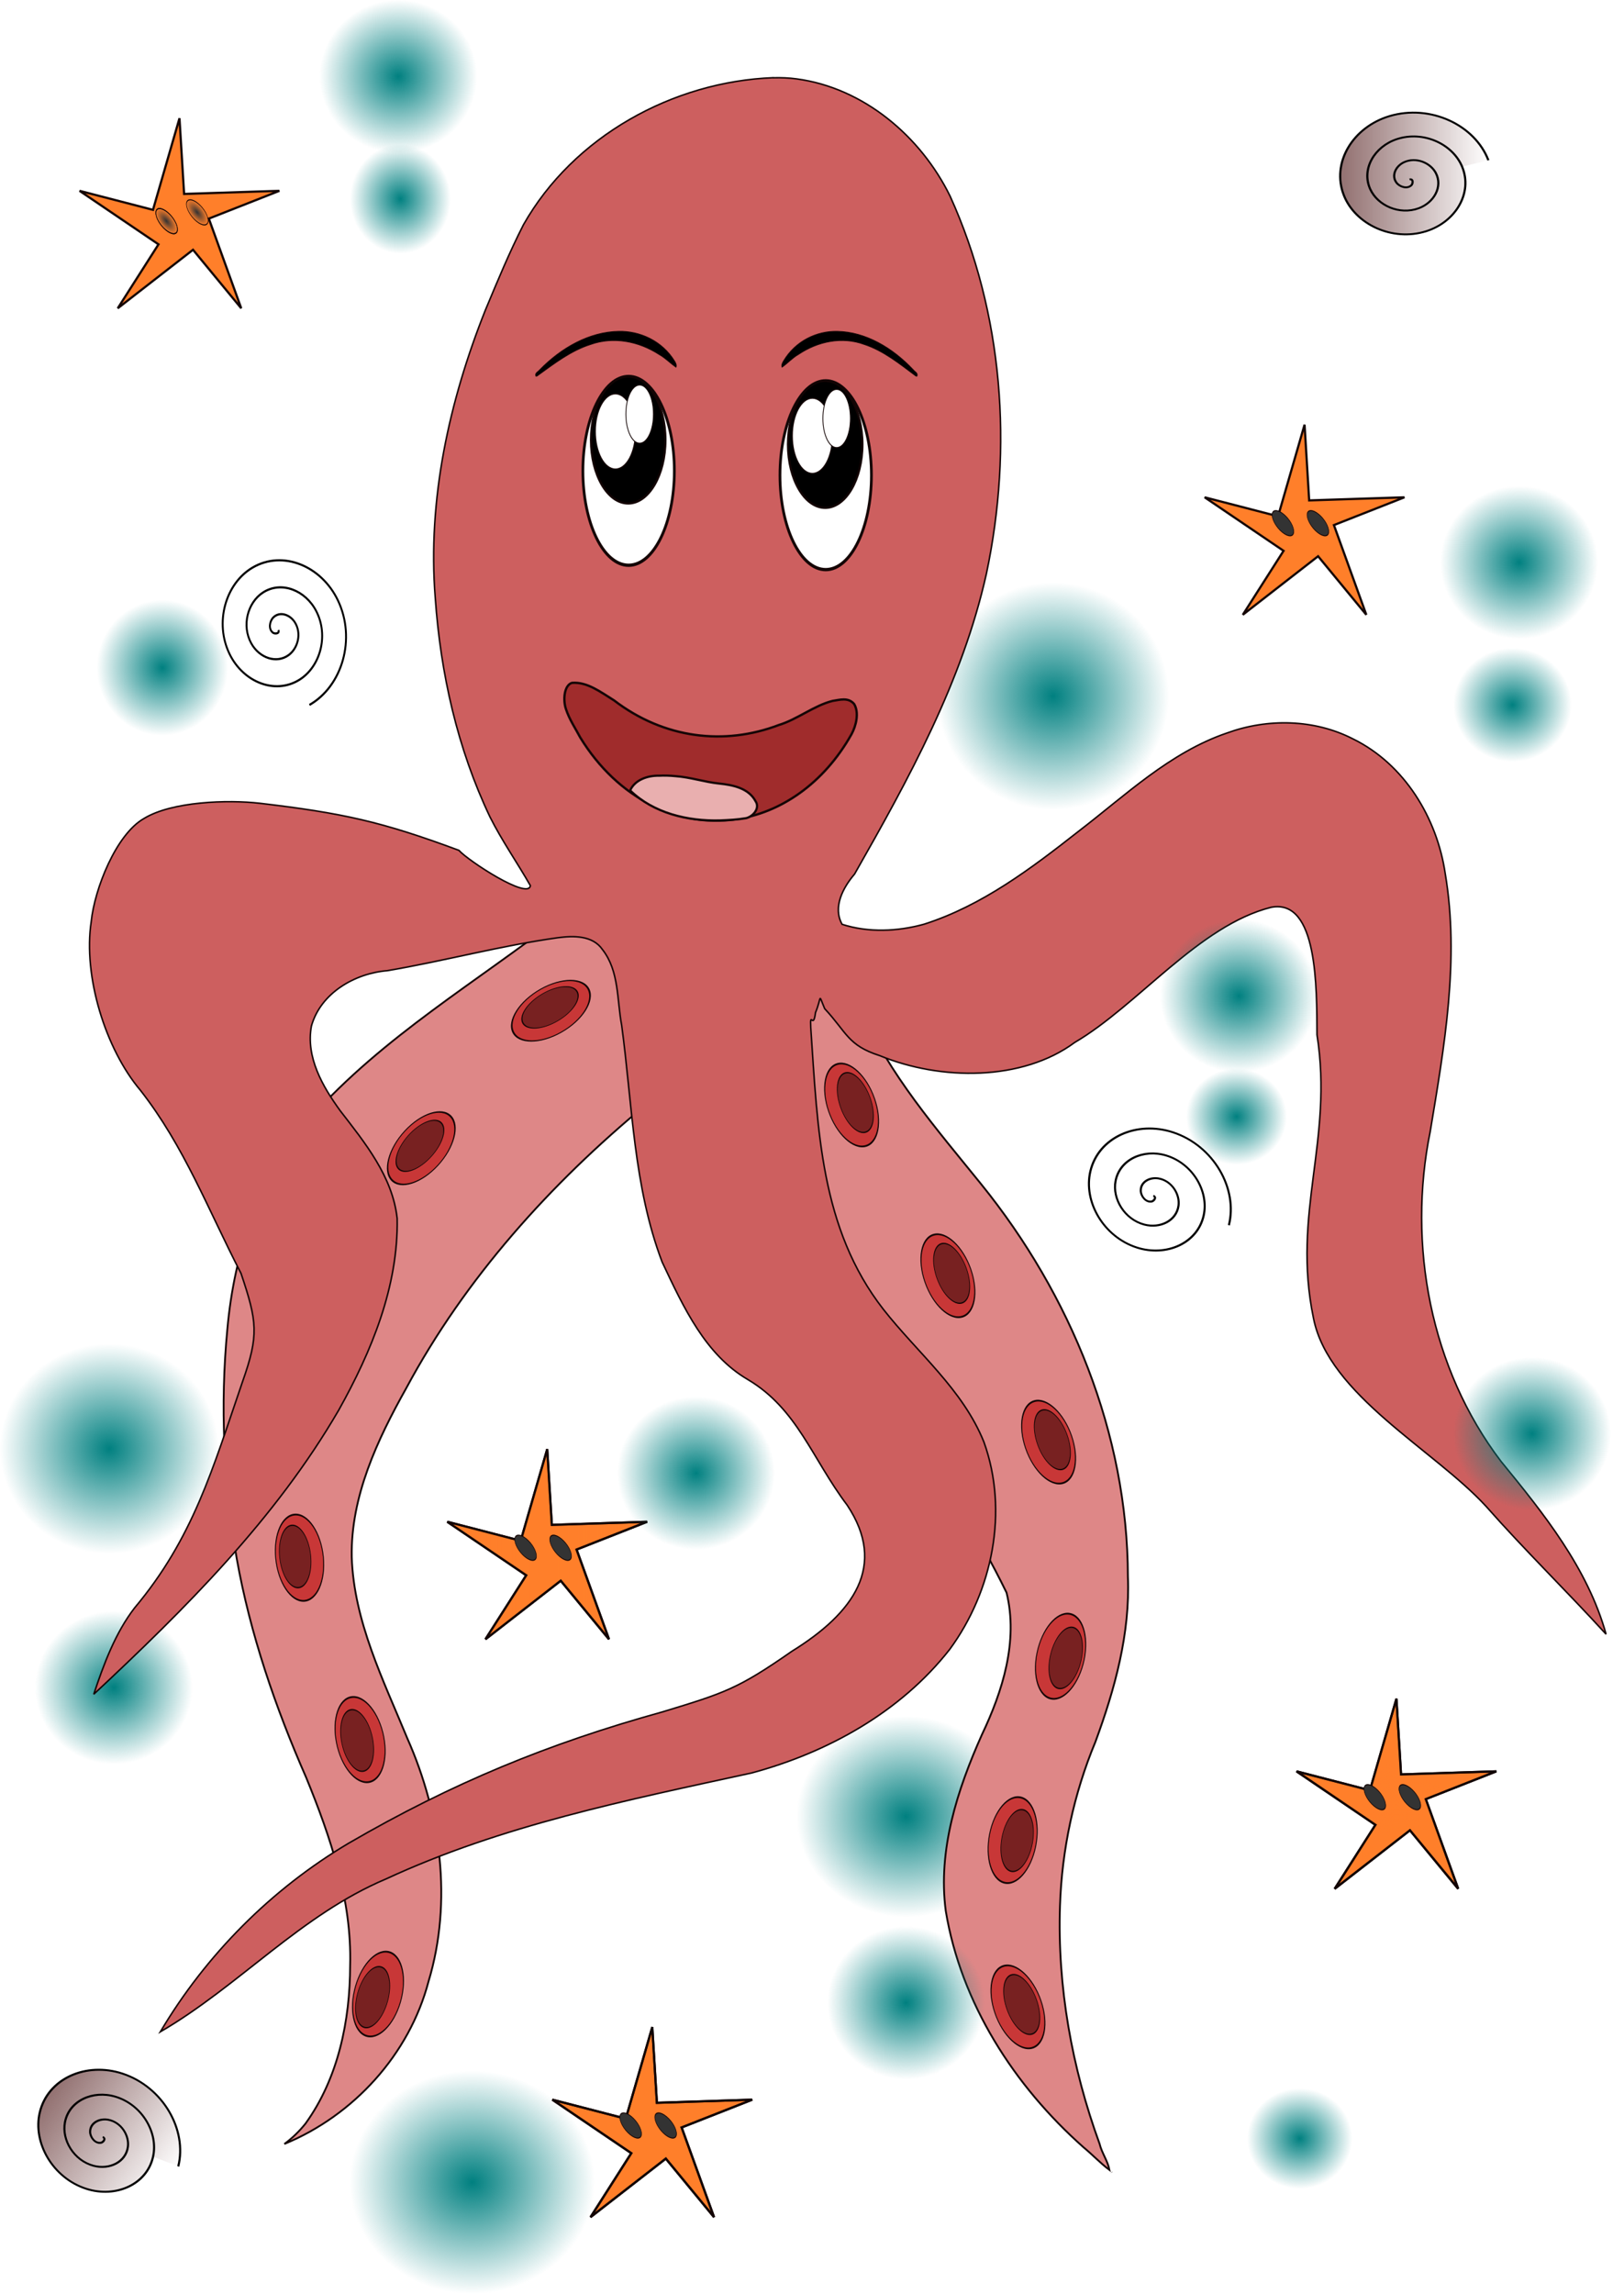 <?xml version="1.0" encoding="UTF-8" standalone="no"?>
<!-- Created with Inkscape (http://www.inkscape.org/) -->
<svg
    xmlns:inkscape="http://www.inkscape.org/namespaces/inkscape"
    xmlns:rdf="http://www.w3.org/1999/02/22-rdf-syntax-ns#"
    xmlns="http://www.w3.org/2000/svg"
    xmlns:sodipodi="http://sodipodi.sourceforge.net/DTD/sodipodi-0.dtd"
    xmlns:cc="http://creativecommons.org/ns#"
    xmlns:xlink="http://www.w3.org/1999/xlink"
    xmlns:dc="http://purl.org/dc/elements/1.1/"
    id="svg90"
    viewBox="0 0 749.49 1058.6"
    sodipodi:docname="_svgclean2.svg"
    version="1.1"
    inkscape:version="0.48.3.1 r9886"
  >
  <defs
      id="defs3"
    >
    <radialGradient
        id="radialGradient6021"
        gradientUnits="userSpaceOnUse"
        cy="277.58"
        cx="-567.71"
        gradientTransform="matrix(1 0 0 .972 0 7.71)"
        r="36.365"
        inkscape:collect="always"
      >
      <stop
          id="stop6015"
          style="stop-color:#008080"
          offset="0"
      />
      <stop
          id="stop6017"
          style="stop-color:#008080;stop-opacity:0"
          offset="1"
      />
    </radialGradient
    >
    <radialGradient
        id="radialGradient6210"
        gradientUnits="userSpaceOnUse"
        cy="701.84"
        cx="-646.5"
        gradientTransform="matrix(1,0,0,1.857,0,-601.18)"
        r="10.614"
        inkscape:collect="always"
      >
      <stop
          id="stop6172"
          style="stop-color:#333333"
          offset="0"
      />
      <stop
          id="stop6174"
          style="stop-color:#333333;stop-opacity:0"
          offset="1"
      />
    </radialGradient
    >
    <radialGradient
        id="radialGradient6290"
        gradientUnits="userSpaceOnUse"
        cy="395.17"
        cx="-541.44"
        gradientTransform="matrix(1 0 0 .952 0 19.129)"
        r="46.626"
        inkscape:collect="always"
      >
      <stop
          id="stop6286"
          style="stop-color:#ff7f2a"
          offset="0"
      />
      <stop
          id="stop6288"
          style="stop-color:#ff7f2a;stop-opacity:0"
          offset="1"
      />
    </radialGradient
    >
    <linearGradient
        id="linearGradient6316"
        y2="420.91"
        gradientUnits="userSpaceOnUse"
        x2="-567.21"
        y1="420.91"
        x1="-636.6"
        inkscape:collect="always"
      >
      <stop
          id="stop6310"
          style="stop-color:#916f6f"
          offset="0"
      />
      <stop
          id="stop6312"
          style="stop-color:#916f6f;stop-opacity:0"
          offset="1"
      />
    </linearGradient
    >
    <linearGradient
        id="linearGradient6344"
        y2="395.17"
        gradientUnits="userSpaceOnUse"
        x2="-494.82"
        y1="395.17"
        x1="-588.07"
        inkscape:collect="always"
      >
      <stop
          id="stop6294"
          style="stop-color:#ff7f2a"
          offset="0"
      />
      <stop
          id="stop6296"
          style="stop-color:#ff7f2a;stop-opacity:0"
          offset="1"
      />
    </linearGradient
    >
    <filter
        id="filter6354"
        height="1.365"
        width="1.347"
        color-interpolation-filters="sRGB"
        y="-.183"
        x="-.174"
        inkscape:collect="always"
      >
      <feGaussianBlur
          id="feGaussianBlur6356"
          stdDeviation="6.672"
          inkscape:collect="always"
      />
    </filter
    >
    <filter
        id="filter6362"
        height="1.396"
        width="1.377"
        color-interpolation-filters="sRGB"
        y="-.198"
        x="-.188"
        inkscape:collect="always"
      >
      <feGaussianBlur
          id="feGaussianBlur6364"
          stdDeviation="7.243"
          inkscape:collect="always"
      />
    </filter
    >
    <filter
        id="filter6370"
        height="1.365"
        width="1.347"
        color-interpolation-filters="sRGB"
        y="-.183"
        x="-.174"
        inkscape:collect="always"
      >
      <feGaussianBlur
          id="feGaussianBlur6372"
          stdDeviation="6.672"
          inkscape:collect="always"
      />
    </filter
    >
    <filter
        id="filter6410"
        inkscape:collect="always"
        color-interpolation-filters="sRGB"
      >
      <feGaussianBlur
          id="feGaussianBlur6412"
          stdDeviation="0.953"
          inkscape:collect="always"
      />
    </filter
    >
    <filter
        id="filter6426"
        inkscape:collect="always"
        color-interpolation-filters="sRGB"
      >
      <feGaussianBlur
          id="feGaussianBlur6428"
          stdDeviation="1.334"
          inkscape:collect="always"
      />
    </filter
    >
    <radialGradient
        id="radialGradient3101"
        xlink:href="#radialGradient6021"
        gradientUnits="userSpaceOnUse"
        cy="277.58"
        cx="-567.71"
        gradientTransform="matrix(1 0 0 .972 0 7.71)"
        r="36.365"
        inkscape:collect="always"
    />
    <radialGradient
        id="radialGradient3111"
        xlink:href="#radialGradient6210"
        gradientUnits="userSpaceOnUse"
        cy="701.84"
        cx="-646.5"
        gradientTransform="matrix(1,0,0,1.857,0,-601.18)"
        r="10.614"
        inkscape:collect="always"
    />
    <radialGradient
        id="radialGradient3117"
        xlink:href="#radialGradient6290"
        gradientUnits="userSpaceOnUse"
        cy="395.17"
        cx="-541.44"
        gradientTransform="matrix(1 0 0 .952 0 19.129)"
        r="46.626"
        inkscape:collect="always"
    />
    <linearGradient
        id="linearGradient3121"
        y2="420.91"
        xlink:href="#linearGradient6316"
        gradientUnits="userSpaceOnUse"
        x2="-567.21"
        y1="420.91"
        x1="-636.6"
        inkscape:collect="always"
    />
  </defs
  >
  <sodipodi:namedview
      id="base"
      bordercolor="#666666"
      inkscape:pageshadow="2"
      inkscape:window-y="0"
      pagecolor="#ffffff"
      inkscape:window-maximized="0"
      inkscape:zoom="0.49497475"
      inkscape:window-x="0"
      inkscape:window-height="645"
      showgrid="false"
      borderopacity="1.0"
      inkscape:current-layer="layer1"
      inkscape:cx="-14.819913"
      inkscape:cy="551.40003"
      inkscape:window-width="674"
      inkscape:pageopacity="0.0"
      inkscape:document-units="mm"
  />
  <g
      id="layer1"
      inkscape:label="Layer 1"
      inkscape:groupmode="layer"
      transform="translate(.005 -1.8)"
    >
    <path
        id="path6123"
        sodipodi:rx="36.36549"
        sodipodi:ry="35.355339"
        style="fill:url(#radialGradient3101)"
        sodipodi:type="arc"
        d="m-531.34 277.58c0 19.526-16.281 35.355-36.365 35.355s-36.365-15.829-36.365-35.355 16.281-35.355 36.365-35.355 36.365 15.829 36.365 35.355z"
        transform="matrix(1.472,0,0,1.486,1321.7,-89.365)"
        sodipodi:cy="277.5752"
        sodipodi:cx="-567.70575"
    />
    <path
        id="path6081"
        sodipodi:rx="36.36549"
        sodipodi:ry="35.355339"
        style="fill:url(#radialGradient3101)"
        sodipodi:type="arc"
        d="m-531.34 277.58c0 19.526-16.281 35.355-36.365 35.355s-36.365-15.829-36.365-35.355 16.281-35.355 36.365-35.355 36.365 15.829 36.365 35.355z"
        transform="matrix(1.472,0,0,1.371,1444.9,437.33)"
        sodipodi:cy="277.5752"
        sodipodi:cx="-567.70575"
    />
    <path
        id="path6111"
        sodipodi:rx="36.36549"
        sodipodi:ry="35.355339"
        style="fill:url(#radialGradient3101)"
        sodipodi:type="arc"
        d="m-531.34 277.58c0 19.526-16.281 35.355-36.365 35.355s-36.365-15.829-36.365-35.355 16.281-35.355 36.365-35.355 36.365 15.829 36.365 35.355z"
        transform="matrix(1.389,0,0,1.314,1206.7,475.42)"
        sodipodi:cy="277.5752"
        sodipodi:cx="-567.70575"
    />
    <path
        id="path6097"
        sodipodi:rx="36.36549"
        sodipodi:ry="35.355339"
        style="fill:url(#radialGradient3101)"
        sodipodi:type="arc"
        d="m-531.34 277.58c0 19.526-16.281 35.355-36.365 35.355s-36.365-15.829-36.365-35.355 16.281-35.355 36.365-35.355 36.365 15.829 36.365 35.355z"
        transform="matrix(1.389,0,0,1.314,1109.7,239.04)"
        sodipodi:cy="277.5752"
        sodipodi:cx="-567.70575"
    />
    <path
        id="path6079"
        sodipodi:rx="36.36549"
        sodipodi:ry="35.355339"
        style="fill:url(#radialGradient3101)"
        sodipodi:type="arc"
        d="m-531.34 277.58c0 19.526-16.281 35.355-36.365 35.355s-36.365-15.829-36.365-35.355 16.281-35.355 36.365-35.355 36.365 15.829 36.365 35.355z"
        transform="translate(620.23,503.06)"
        sodipodi:cy="277.5752"
        sodipodi:cx="-567.70575"
    />
    <path
        id="path364"
        sodipodi:rx="25.714285"
        sodipodi:ry="24.285715"
        style="stroke:#130505;stroke-width:1.024;stroke-opacity:.988;fill:#c83737"
        sodipodi:type="arc"
        d="m-768.57 276.65c0 13.413-11.513 24.286-25.714 24.286-14.202 0-25.714-10.873-25.714-24.286s11.513-24.286 25.714-24.286c14.202 0 25.714 10.873 25.714 24.286z"
        transform="matrix(.295 .31 -.559 .605 534.91 659)"
        sodipodi:cy="276.64789"
        sodipodi:cx="-794.28571"
    />
    <path
        id="path366"
        sodipodi:rx="25.714285"
        sodipodi:ry="24.285715"
        style="stroke:#130505;stroke-width:1.024;stroke-opacity:.988;fill:#782121"
        sodipodi:type="arc"
        d="m-768.57 276.65c0 13.413-11.513 24.286-25.714 24.286-14.202 0-25.714-10.873-25.714-24.286s11.513-24.286 25.714-24.286c14.202 0 25.714 10.873 25.714 24.286z"
        inkscape:transform-center-x="117.58705"
        inkscape:transform-center-y="-94.51872"
        transform="matrix(-.208 -.186 -.397 .444 89.934 308.47)"
        sodipodi:cy="276.64789"
        sodipodi:cx="-794.28571"
    />
    <path
        id="path3980"
        d="m358.56 393.05c-20.036 9.668-32.142 31.542-33.824 53.238-2.039 29.293 3.017 58.936 14.067 86.114 7.074 18.159 17.031 34.987 27.671 51.247 32.263 51.289 71.369 98.4 98.055 153.09 5.49 22.387-1.805 45.451-11.419 65.623-11.299 25.339-20.351 53.155-16.641 81.228 7.016 42.602 31.619 80.793 63.617 109.13 4.09 3.353 7.704 7.258 11.943 10.428-0.819-4.243-3.541-7.842-4.562-12.062-12.795-35.065-19.534-72.553-18.271-109.92 0.873-25.904 6.367-51.63 16.335-75.563 8.982-24.373 16.071-50.039 14.998-76.25-0.112-65.928-26.487-130.14-67.641-181.03-20.589-25.497-42.602-50.633-55.792-81.004-9.127-19.672-14.846-40.663-21.715-61.154-2.793-6.464-8.156-13.709-15.899-13.499l-0.921 0.388zm154.56 611.19-0.062-0.094 0.062 0.094z"
        style="stroke:#130505;stroke-width:.845;stroke-opacity:.988;fill:#de8787"
        inkscape:connector-curvature="0"
    />
    <path
        id="path3977"
        style="stroke:#130505;stroke-width:.837;stroke-opacity:.988;fill:#de8787"
        inkscape:connector-curvature="0"
        d="m341.2 330.59c-11.735 1.603-18.929 12.749-22.559 23.067-11.339 29.234-34.453 51.894-58.971 70.524-39.171 30.486-82.901 55.904-116.2 93.31-23.87 26.766-35.389 62.404-38.55 97.646-3.376 35.222-1.699 70.908 4.312 105.76 6.235 34.968 17.835 68.75 32.084 101.21 11.259 27.497 21.08 56.513 20.273 86.612-0.054 25.495-5.46 51.994-20.582 72.992-2.829 3.555-6.119 6.748-9.78 9.44 32.014-13.171 57.709-41.374 66.536-75 11.118-36.922 5.695-77.29-9.773-112.15-11.099-26.972-24.71-54.065-25.672-83.797-0.464-27.948 11.829-53.999 25.18-77.851 27.265-50.763 66.481-94.282 110.72-130.85 27.681-24.238 55.291-50.307 71.633-83.85 11.429-23.498 12.044-52.789-1.484-75.582-5.58-9.511-13.843-18.608-24.868-21.403-0.762-0.132-1.532-0.145-2.302-0.082z"
    />
    <path
        id="path3982"
        inkscape:connector-curvature="0"
        sodipodi:nodetypes="cccccccccccccccccccccccccccccccccccccccccccccccccccccccccc"
        style="stroke:#130505;stroke-width:.707;stroke-opacity:.988;fill:#cd5f5f"
        d="m356.89 37.656c-46.34 1.758-92.254 27.09-115.32 67.849-6.534 12.817-12.034 26.142-17.578 39.409-16.732 41.998-26.745 87.462-23.12 132.83 2.446 34.791 10.213 69.521 25.272 101.09 5.486 10.936 12.612 21.123 18.611 31.636-0.802 6.769-28.746-11.504-32.973-16.277-35.806-13.316-53.777-17.202-91.966-21.727-14.651-1.661-40.437-0.868-53.337 7.016-12.94 7.301-22.847 32.554-24.384 47.554-3.82 25.252 6.557 58.824 22.714 77.911 20.256 25.935 31.092 54.808 46.412 84.452 7.526 22.418 8.318 28.418 0.683 50.05-13.831 40.324-22.754 72.054-49.781 104.31-8.849 11.428-14.306 26.096-18.857 39.866 42.23-39.422 83.897-80.864 113.1-131.2 15.071-26.976 27.476-56.89 26.924-88.308-2.079-19.334-14.848-34.946-26.3-49.778-8.11-11.177-15.932-24.718-13.273-39.057 4.253-15.225 20.011-24.338 35.048-25.554 26.384-4.486 52.298-11.547 78.815-15.229 7.101-0.914 15.962-1.123 20.494 5.529 7.731 9.937 6.612 23.179 8.827 34.905 4.96 36.561 5.419 74.353 18.675 109.24 9.979 21.175 20.046 42.896 39.666 54.293 22.796 13.63 29.404 36.227 45.744 57.912 18.621 27.999 2.914 49.808-25.563 67.433-24.923 17.355-31.007 19.218-59.555 27.909-52.764 14.632-97.154 32.867-144.96 60.647-35.643 21.136-65.785 51.404-86.922 87.035 36.311-21.131 64.955-54.049 104.11-70.526 53.437-24.797 111.55-36.446 168.76-48.918 35.124-9.444 68.811-28.127 91.473-57.085 19.773-26.96 27.214-63.784 15.753-95.628-9.74-24.285-30.651-41.153-46.435-61.282-28.974-37.225-30.253-82.628-33.481-129.94-0.417-8.347 1.158 1.341 2.181-6.939 3.084-7.515 1.133-9.102 4.253-1.818 10.232 10.99 10.613 16.935 25.394 21.663 28.173 11.622 65.81 11.828 90.021-6.099 29.213-17.149 57.331-54.003 90.691-62.366 21.477-4.006 20.976 37.28 21.101 58.853 7.658 48.757-11.729 82.288-1.614 130.84 6.968 35.373 55.515 60.53 79.613 86.726 17.853 20.244 37.205 39.094 55.4 59.022-8.521-30.527-28.818-55.693-48.517-79.794-32.502-42.742-43.272-99.918-32.638-152.15 6.511-39.21 13.632-79.38 6.921-119.07-3.758-25.598-18.782-50.397-42.43-62.049-17.917-9.235-39.537-9.635-58.319-2.777-26.354 8.995-46.763 28.711-68.44 45.325-21.811 17.122-44.563 34.34-71.292 42.882-12.288 3.396-25.604 3.981-37.847 0.074-4.466-7.906 0.473-17.048 5.736-23.189 24.981-43.873 49.794-88.942 60.857-138.66 12.24-57.88 7.82-120.02-16.77-174.2-13.52-27.548-39.87-49.959-70.84-54.089-3.543-0.482-7.136-0.607-10.709-0.515z"
    />
    <path
        id="path4369"
        sodipodi:rx="25.714285"
        sodipodi:ry="24.285715"
        style="stroke:#130505;stroke-width:1.024;stroke-opacity:.988;fill:#c83737"
        sodipodi:type="arc"
        d="m-768.57 276.65c0 13.413-11.513 24.286-25.714 24.286-14.202 0-25.714-10.873-25.714-24.286s11.513-24.286 25.714-24.286c14.202 0 25.714 10.873 25.714 24.286z"
        transform="matrix(.295 .31 -.559 .605 583.39 610.51)"
        sodipodi:cy="276.64789"
        sodipodi:cx="-794.28571"
    />
    <path
        id="path4371"
        sodipodi:rx="25.714285"
        sodipodi:ry="24.285715"
        style="stroke:#130505;stroke-width:1.024;stroke-opacity:.988;fill:#782121"
        sodipodi:type="arc"
        d="m-768.57 276.65c0 13.413-11.513 24.286-25.714 24.286-14.202 0-25.714-10.873-25.714-24.286s11.513-24.286 25.714-24.286c14.202 0 25.714 10.873 25.714 24.286z"
        inkscape:transform-center-x="117.58705"
        inkscape:transform-center-y="-94.51872"
        transform="matrix(-.208 -.186 -.397 .444 138.42 259.98)"
        sodipodi:cy="276.64789"
        sodipodi:cx="-794.28571"
    />
    <path
        id="path368"
        sodipodi:rx="25.714285"
        sodipodi:ry="24.285715"
        style="stroke:#130505;stroke-width:1.024;stroke-opacity:.988;fill:#c83737"
        sodipodi:type="arc"
        d="m-768.57 276.65c0 13.413-11.513 24.286-25.714 24.286-14.202 0-25.714-10.873-25.714-24.286s11.513-24.286 25.714-24.286c14.202 0 25.714 10.873 25.714 24.286z"
        inkscape:transform-center-x="159.6041"
        inkscape:transform-center-y="-109.09647"
        transform="matrix(.402 .145 -.23 .791 557.38 818.31)"
        sodipodi:cy="276.64789"
        sodipodi:cx="-794.28571"
    />
    <path
        id="path370"
        sodipodi:rx="25.714285"
        sodipodi:ry="24.285715"
        style="stroke:#130505;stroke-width:1.024;stroke-opacity:.988;fill:#782121"
        sodipodi:type="arc"
        d="m-768.57 276.65c0 13.413-11.513 24.286-25.714 24.286-14.202 0-25.714-10.873-25.714-24.286s11.513-24.286 25.714-24.286c14.202 0 25.714 10.873 25.714 24.286z"
        inkscape:transform-center-x="162.19761"
        inkscape:transform-center-y="-107.11987"
        transform="matrix(-.269 -.073 -.157 .575 1.746 706.34)"
        sodipodi:cy="276.64789"
        sodipodi:cx="-794.28571"
    />
    <path
        id="path380"
        sodipodi:rx="25.714285"
        sodipodi:ry="24.285715"
        style="stroke:#130505;stroke-width:1.024;stroke-opacity:.988;fill:#c83737"
        sodipodi:type="arc"
        d="m-768.57 276.65c0 13.413-11.513 24.286-25.714 24.286-14.202 0-25.714-10.873-25.714-24.286s11.513-24.286 25.714-24.286c14.202 0 25.714 10.873 25.714 24.286z"
        inkscape:transform-center-x="-442.44681"
        inkscape:transform-center-y="-18.182746"
        transform="matrix(.427 -.015 .081 .82 454.98 481.85)"
        sodipodi:cy="276.64789"
        sodipodi:cx="-794.28571"
    />
    <path
        id="path382"
        sodipodi:rx="25.714285"
        sodipodi:ry="24.285715"
        style="stroke:#130505;stroke-width:1.024;stroke-opacity:.988;fill:#782121"
        sodipodi:type="arc"
        d="m-768.57 276.65c0 13.413-11.513 24.286-25.714 24.286-14.202 0-25.714-10.873-25.714-24.286s11.513-24.286 25.714-24.286c14.202 0 25.714 10.873 25.714 24.286z"
        inkscape:transform-center-x="-440.60583"
        inkscape:transform-center-y="-18.235597"
        transform="matrix(-.277 .032 .068 .592 -102.61 581.69)"
        sodipodi:cy="276.64789"
        sodipodi:cx="-794.28571"
    />
    <path
        id="path384"
        sodipodi:rx="25.714285"
        sodipodi:ry="24.285715"
        style="stroke:#130505;stroke-width:1.024;stroke-opacity:.988;fill:#c83737"
        sodipodi:type="arc"
        d="m-768.57 276.65c0 13.413-11.513 24.286-25.714 24.286-14.202 0-25.714-10.873-25.714-24.286s11.513-24.286 25.714-24.286c14.202 0 25.714 10.873 25.714 24.286z"
        transform="matrix(.424 -.055 .158 .808 459.24 537.33)"
        sodipodi:cy="276.64789"
        sodipodi:cx="-794.28571"
    />
    <path
        id="path386"
        sodipodi:rx="25.714285"
        sodipodi:ry="24.285715"
        style="stroke:#130505;stroke-width:1.024;stroke-opacity:.988;fill:#782121"
        sodipodi:type="arc"
        d="m-768.57 276.65c0 13.413-11.513 24.286-25.714 24.286-14.202 0-25.714-10.873-25.714-24.286s11.513-24.286 25.714-24.286c14.202 0 25.714 10.873 25.714 24.286z"
        inkscape:transform-center-x="145.69503"
        inkscape:transform-center-y="39.15947"
        transform="matrix(-.273 .058 .124 .583 -86.329 689.73)"
        sodipodi:cy="276.64789"
        sodipodi:cx="-794.28571"
    />
    <path
        id="path388"
        sodipodi:rx="25.714285"
        sodipodi:ry="24.285715"
        style="stroke:#130505;stroke-width:1.024;stroke-opacity:.988;fill:#c83737"
        sodipodi:type="arc"
        d="m-768.57 276.65c0 13.413-11.513 24.286-25.714 24.286-14.202 0-25.714-10.873-25.714-24.286s11.513-24.286 25.714-24.286c14.202 0 25.714 10.873 25.714 24.286z"
        transform="matrix(.187 .385 -.717 .406 601.13 661.69)"
        sodipodi:cy="276.64789"
        sodipodi:cx="-794.28571"
    />
    <path
        id="path390"
        sodipodi:rx="25.714285"
        sodipodi:ry="24.285715"
        style="stroke:#130505;stroke-width:1.024;stroke-opacity:.988;fill:#782121"
        sodipodi:type="arc"
        d="m-768.57 276.65c0 13.413-11.513 24.286-25.714 24.286-14.202 0-25.714-10.873-25.714-24.286s11.513-24.286 25.714-24.286c14.202 0 25.714 10.873 25.714 24.286z"
        inkscape:transform-center-x="83.291112"
        inkscape:transform-center-y="-125.7899"
        transform="matrix(-.141 -.24 -.513 .302 283.77 192.49)"
        sodipodi:cy="276.64789"
        sodipodi:cx="-794.28571"
    />
    <path
        id="path392"
        sodipodi:rx="25.714285"
        sodipodi:ry="24.285715"
        style="stroke:#130505;stroke-width:1.024;stroke-opacity:.988;fill:#c83737"
        sodipodi:type="arc"
        d="m-768.57 276.65c0 13.413-11.513 24.286-25.714 24.286-14.202 0-25.714-10.873-25.714-24.286s11.513-24.286 25.714-24.286c14.202 0 25.714 10.873 25.714 24.286z"
        inkscape:transform-center-x="-155.56349"
        inkscape:transform-center-y="-40.406102"
        transform="matrix(.413 .111 -.162 .808 840.2 715.56)"
        sodipodi:cy="276.64789"
        sodipodi:cx="-794.28571"
    />
    <path
        id="path394"
        sodipodi:rx="25.714285"
        sodipodi:ry="24.285715"
        style="stroke:#130505;stroke-width:1.024;stroke-opacity:.988;fill:#782121"
        sodipodi:type="arc"
        d="m-768.57 276.65c0 13.413-11.513 24.286-25.714 24.286-14.202 0-25.714-10.873-25.714-24.286s11.513-24.286 25.714-24.286c14.202 0 25.714 10.873 25.714 24.286z"
        inkscape:transform-center-x="-157.71822"
        inkscape:transform-center-y="-39.937396"
        transform="matrix(-.274 -.05 -.108 .586 281.66 649.29)"
        sodipodi:cy="276.64789"
        sodipodi:cx="-794.28571"
    />
    <path
        id="path396"
        sodipodi:rx="25.714285"
        sodipodi:ry="24.285715"
        style="stroke:#130505;stroke-width:1.024;stroke-opacity:.988;fill:#c83737"
        sodipodi:type="arc"
        d="m-768.57 276.65c0 13.413-11.513 24.286-25.714 24.286-14.202 0-25.714-10.873-25.714-24.286s11.513-24.286 25.714-24.286c14.202 0 25.714 10.873 25.714 24.286z"
        inkscape:transform-center-x="96.974644"
        inkscape:transform-center-y="262.63966"
        transform="matrix(.406 .134 -.208 .797 869.49 652.04)"
        sodipodi:cy="276.64789"
        sodipodi:cx="-794.28571"
    />
    <path
        id="path398"
        sodipodi:rx="25.714285"
        sodipodi:ry="24.285715"
        style="stroke:#130505;stroke-width:1.024;stroke-opacity:.988;fill:#782121"
        sodipodi:type="arc"
        d="m-768.57 276.65c0 13.413-11.513 24.286-25.714 24.286-14.202 0-25.714-10.873-25.714-24.286s11.513-24.286 25.714-24.286c14.202 0 25.714 10.873 25.714 24.286z"
        inkscape:transform-center-x="94.849871"
        inkscape:transform-center-y="263.22964"
        transform="matrix(-.271 -.066 -.141 .579 315.6 554.25)"
        sodipodi:cy="276.64789"
        sodipodi:cx="-794.28571"
    />
    <path
        id="path400"
        sodipodi:rx="25.714285"
        sodipodi:ry="24.285715"
        style="stroke:#130505;stroke-width:1.024;stroke-opacity:.988;fill:#c83737"
        sodipodi:type="arc"
        d="m-768.57 276.65c0 13.413-11.513 24.286-25.714 24.286-14.202 0-25.714-10.873-25.714-24.286s11.513-24.286 25.714-24.286c14.202 0 25.714 10.873 25.714 24.286z"
        transform="matrix(.412 -.113 .268 .779 646.12 206.44)"
        sodipodi:cy="276.64789"
        sodipodi:cx="-794.28571"
    />
    <path
        id="path402"
        sodipodi:rx="25.714285"
        sodipodi:ry="24.285715"
        style="stroke:#130505;stroke-width:1.024;stroke-opacity:.988;fill:#782121"
        sodipodi:type="arc"
        d="m-768.57 276.65c0 13.413-11.513 24.286-25.714 24.286-14.202 0-25.714-10.873-25.714-24.286s11.513-24.286 25.714-24.286c14.202 0 25.714 10.873 25.714 24.286z"
        inkscape:transform-center-x="138.95328"
        inkscape:transform-center-y="58.757875"
        transform="matrix(-.262 .095 .203 .56 130.48 431.12)"
        sodipodi:cy="276.64789"
        sodipodi:cx="-794.28571"
    />
    <path
        id="path404"
        sodipodi:rx="25.714285"
        sodipodi:ry="24.285715"
        style="stroke:#130505;stroke-width:1.024;stroke-opacity:.988;fill:#c83737"
        sodipodi:type="arc"
        d="m-768.57 276.65c0 13.413-11.513 24.286-25.714 24.286-14.202 0-25.714-10.873-25.714-24.286s11.513-24.286 25.714-24.286c14.202 0 25.714 10.873 25.714 24.286z"
        transform="matrix(.412 -.113 .268 .779 722.89 622.62)"
        sodipodi:cy="276.64789"
        sodipodi:cx="-794.28571"
    />
    <path
        id="path406"
        sodipodi:rx="25.714285"
        sodipodi:ry="24.285715"
        style="stroke:#130505;stroke-width:1.024;stroke-opacity:.988;fill:#782121"
        sodipodi:type="arc"
        d="m-768.57 276.65c0 13.413-11.513 24.286-25.714 24.286-14.202 0-25.714-10.873-25.714-24.286s11.513-24.286 25.714-24.286c14.202 0 25.714 10.873 25.714 24.286z"
        inkscape:transform-center-x="138.95328"
        inkscape:transform-center-y="58.757875"
        transform="matrix(-.262 .095 .203 .56 207.26 847.31)"
        sodipodi:cy="276.64789"
        sodipodi:cx="-794.28571"
    />
    <path
        id="path408"
        sodipodi:rx="25.714285"
        sodipodi:ry="24.285715"
        style="stroke:#130505;stroke-width:1.024;stroke-opacity:.988;fill:#c83737"
        sodipodi:type="arc"
        d="m-768.57 276.65c0 13.413-11.513 24.286-25.714 24.286-14.202 0-25.714-10.873-25.714-24.286s11.513-24.286 25.714-24.286c14.202 0 25.714 10.873 25.714 24.286z"
        transform="matrix(.412 -.113 .268 .779 690.56 285.23)"
        sodipodi:cy="276.64789"
        sodipodi:cx="-794.28571"
    />
    <path
        id="path410"
        sodipodi:rx="25.714285"
        sodipodi:ry="24.285715"
        style="stroke:#130505;stroke-width:1.024;stroke-opacity:.988;fill:#782121"
        sodipodi:type="arc"
        d="m-768.57 276.65c0 13.413-11.513 24.286-25.714 24.286-14.202 0-25.714-10.873-25.714-24.286s11.513-24.286 25.714-24.286c14.202 0 25.714 10.873 25.714 24.286z"
        inkscape:transform-center-x="138.95328"
        inkscape:transform-center-y="58.757875"
        transform="matrix(-.262 .095 .203 .56 174.93 509.92)"
        sodipodi:cy="276.64789"
        sodipodi:cx="-794.28571"
    />
    <path
        id="path412"
        sodipodi:rx="25.714285"
        sodipodi:ry="24.285715"
        style="stroke:#130505;stroke-width:1.024;stroke-opacity:.988;fill:#c83737"
        sodipodi:type="arc"
        d="m-768.57 276.65c0 13.413-11.513 24.286-25.714 24.286-14.202 0-25.714-10.873-25.714-24.286s11.513-24.286 25.714-24.286c14.202 0 25.714 10.873 25.714 24.286z"
        transform="matrix(.412 -.113 .268 .779 737.03 362)"
        sodipodi:cy="276.64789"
        sodipodi:cx="-794.28571"
    />
    <path
        id="path414"
        sodipodi:rx="25.714285"
        sodipodi:ry="24.285715"
        style="stroke:#130505;stroke-width:1.024;stroke-opacity:.988;fill:#782121"
        sodipodi:type="arc"
        d="m-768.57 276.65c0 13.413-11.513 24.286-25.714 24.286-14.202 0-25.714-10.873-25.714-24.286s11.513-24.286 25.714-24.286c14.202 0 25.714 10.873 25.714 24.286z"
        inkscape:transform-center-x="138.95328"
        inkscape:transform-center-y="58.757875"
        transform="matrix(-.262 .095 .203 .56 221.4 586.69)"
        sodipodi:cy="276.64789"
        sodipodi:cx="-794.28571"
    />
    <path
        id="path420"
        sodipodi:rx="17.172594"
        sodipodi:ry="29.294424"
        style="stroke:#130505;stroke-width:1.024;stroke-opacity:.988;fill:#ffffff"
        sodipodi:type="arc"
        d="m-492.95 392.73c0 16.179-7.688 29.294-17.173 29.294-9.484 0-17.173-13.116-17.173-29.294 0-16.179 7.688-29.294 17.173-29.294 9.484 0 17.173 13.116 17.173 29.294z"
        transform="matrix(1.229,0,0,1.487,917.05,-364.91)"
        sodipodi:cy="392.73257"
        sodipodi:cx="-510.12704"
    />
    <path
        id="path422"
        sodipodi:rx="17.172594"
        sodipodi:ry="29.294424"
        style="stroke:#130505;stroke-width:1.024;stroke-opacity:.988;fill:#000000"
        sodipodi:type="arc"
        d="m-492.95 392.73c0 16.179-7.688 29.294-17.173 29.294-9.484 0-17.173-13.116-17.173-29.294 0-16.179 7.688-29.294 17.173-29.294 9.484 0 17.173 13.116 17.173 29.294z"
        transform="translate(800.04,-187.89)"
        sodipodi:cy="392.73257"
        sodipodi:cx="-510.12704"
    />
    <path
        id="path424"
        sodipodi:rx="17.172594"
        sodipodi:ry="29.294424"
        style="stroke:#130505;stroke-width:1.024;stroke-opacity:.988;fill:#ffffff"
        sodipodi:type="arc"
        d="m-492.95 392.73c0 16.179-7.688 29.294-17.173 29.294-9.484 0-17.173-13.116-17.173-29.294 0-16.179 7.688-29.294 17.173-29.294 9.484 0 17.173 13.116 17.173 29.294z"
        inkscape:transform-center-x="49.303269"
        inkscape:transform-center-y="-2.3991847"
        transform="matrix(.542 0 0 .594 560.5 -32.388)"
        sodipodi:cy="392.73257"
        sodipodi:cx="-510.12704"
    />
    <path
        id="path426"
        sodipodi:rx="17.172594"
        sodipodi:ry="29.294424"
        style="stroke:#130505;stroke-width:1.024;stroke-opacity:.988;fill:#ffffff"
        sodipodi:type="arc"
        d="m-492.95 392.73c0 16.179-7.688 29.294-17.173 29.294-9.484 0-17.173-13.116-17.173-29.294 0-16.179 7.688-29.294 17.173-29.294 9.484 0 17.173 13.116 17.173 29.294z"
        inkscape:transform-center-x="33.680611"
        inkscape:transform-center-y="-1.8528228"
        transform="matrix(.37 0 0 .459 483.95 12.635)"
        sodipodi:cy="392.73257"
        sodipodi:cx="-510.12704"
    />
    <path
        id="path428"
        sodipodi:rx="17.172594"
        sodipodi:ry="29.294424"
        style="stroke:#130505;stroke-width:1.024;stroke-opacity:.988;fill:#ffffff"
        sodipodi:type="arc"
        d="m-492.95 392.73c0 16.179-7.688 29.294-17.173 29.294-9.484 0-17.173-13.116-17.173-29.294 0-16.179 7.688-29.294 17.173-29.294 9.484 0 17.173 13.116 17.173 29.294z"
        transform="matrix(1.229,0,0,1.487,1008,-362.89)"
        sodipodi:cy="392.73257"
        sodipodi:cx="-510.12704"
    />
    <path
        id="path430"
        sodipodi:rx="17.172594"
        sodipodi:ry="29.294424"
        style="stroke:#130505;stroke-width:1.024;stroke-opacity:.988;fill:#000000"
        sodipodi:type="arc"
        d="m-492.95 392.73c0 16.179-7.688 29.294-17.173 29.294-9.484 0-17.173-13.116-17.173-29.294 0-16.179 7.688-29.294 17.173-29.294 9.484 0 17.173 13.116 17.173 29.294z"
        transform="translate(890.95,-185.87)"
        sodipodi:cy="392.73257"
        sodipodi:cx="-510.12704"
    />
    <path
        id="path432"
        sodipodi:rx="17.172594"
        sodipodi:ry="29.294424"
        style="stroke:#130505;stroke-width:1.024;stroke-opacity:.988;fill:#ffffff"
        sodipodi:type="arc"
        d="m-492.95 392.73c0 16.179-7.688 29.294-17.173 29.294-9.484 0-17.173-13.116-17.173-29.294 0-16.179 7.688-29.294 17.173-29.294 9.484 0 17.173 13.116 17.173 29.294z"
        inkscape:transform-center-x="49.303269"
        inkscape:transform-center-y="-2.3991847"
        transform="matrix(.542 0 0 .594 651.41 -30.368)"
        sodipodi:cy="392.73257"
        sodipodi:cx="-510.12704"
    />
    <path
        id="path434"
        sodipodi:rx="17.172594"
        sodipodi:ry="29.294424"
        style="stroke:#130505;stroke-width:1.024;stroke-opacity:.988;fill:#ffffff"
        sodipodi:type="arc"
        d="m-492.95 392.73c0 16.179-7.688 29.294-17.173 29.294-9.484 0-17.173-13.116-17.173-29.294 0-16.179 7.688-29.294 17.173-29.294 9.484 0 17.173 13.116 17.173 29.294z"
        inkscape:transform-center-x="33.680611"
        inkscape:transform-center-y="-1.8528228"
        transform="matrix(.37 0 0 .459 574.86 14.655)"
        sodipodi:cy="392.73257"
        sodipodi:cx="-510.12704"
    />
    <path
        id="path3521"
        style="stroke:#130505;stroke-width:1.024;stroke-opacity:.988;fill:#ff7f2a"
        sodipodi:type="star"
        sodipodi:sides="5"
        sodipodi:r1="48.487324"
        sodipodi:r2="13.718705"
        inkscape:transform-center-y="-4.6301272"
        sodipodi:arg1="-1.5707963"
        sodipodi:arg2="-1.4150333"
        transform="translate(793.98,319.21)"
        inkscape:randomized="0"
        sodipodi:cy="399.80365"
        sodipodi:cx="-541.44177"
        inkscape:rounded="0"
        inkscape:flatsided="false"
        d="m-541.44 351.32 2.128 34.935 43.986-1.431-32.567 12.819 14.953 41.391-22.256-27.012-34.744 27.012 18.812-29.514-36.426-24.697 33.883 8.771z"
    />
    <path
        id="path3523"
        style="filter:url(#filter6354);stroke:#130505;stroke-width:1.024;stroke-opacity:.988;fill:url(#linearGradient6344)"
        sodipodi:type="star"
        d="m-541.44 351.32 2.128 34.935 43.986-1.431-32.567 12.819 14.953 41.391-22.256-27.012-34.744 27.012 18.812-29.514-36.426-24.697 33.883 8.771z"
        sodipodi:r1="48.487324"
        sodipodi:r2="13.718705"
        inkscape:transform-center-y="-4.6301272"
        sodipodi:arg1="-1.5707963"
        sodipodi:arg2="-1.4150333"
        transform="translate(793.98,319.21)"
        inkscape:randomized="0"
        sodipodi:cy="399.80365"
        sodipodi:cx="-541.44177"
        inkscape:rounded="0"
        inkscape:flatsided="false"
        sodipodi:sides="5"
    />
    <path
        id="path3525"
        style="filter:url(#filter6426);stroke:#130505;stroke-width:1.024;stroke-opacity:.988;fill:#ff7f2a"
        sodipodi:type="star"
        sodipodi:sides="5"
        sodipodi:r1="48.487324"
        sodipodi:r2="13.718705"
        inkscape:transform-center-y="-4.6301272"
        sodipodi:arg1="-1.5707963"
        sodipodi:arg2="-1.4150333"
        transform="translate(624.27,-294.96)"
        inkscape:randomized="0"
        sodipodi:cy="399.80365"
        sodipodi:cx="-541.44177"
        inkscape:rounded="0"
        inkscape:flatsided="false"
        d="m-541.44 351.32 2.128 34.935 43.986-1.431-32.567 12.819 14.953 41.391-22.256-27.012-34.744 27.012 18.812-29.514-36.426-24.697 33.883 8.771z"
    />
    <path
        id="path3539"
        sodipodi:rx="10.101525"
        sodipodi:ry="19.192898"
        style="stroke:#130505;stroke-width:1.024;stroke-opacity:.988;fill:#333333"
        sodipodi:type="arc"
        d="m-636.4 701.84c0 10.6-4.523 19.193-10.102 19.193-5.579 0-10.102-8.593-10.102-19.193s4.523-19.193 10.102-19.193c5.579 0 10.102 8.593 10.102 19.193z"
        inkscape:transform-center-x="29.243573"
        inkscape:transform-center-y="44.446712"
        transform="matrix(-.038 .406 -.26 -.214 400.47 1128.7)"
        sodipodi:cy="701.83923"
        sodipodi:cx="-646.49762"
    />
    <path
        id="path3541"
        sodipodi:rx="10.101525"
        sodipodi:ry="19.192898"
        style="stroke:#130505;stroke-width:1.024;stroke-opacity:.988;fill:#333333"
        sodipodi:type="arc"
        d="m-636.4 701.84c0 10.6-4.523 19.193-10.102 19.193-5.579 0-10.102-8.593-10.102-19.193s4.523-19.193 10.102-19.193c5.579 0 10.102 8.593 10.102 19.193z"
        inkscape:transform-center-x="29.243573"
        inkscape:transform-center-y="44.446712"
        transform="matrix(-.038 .406 -.26 -.214 416.64 1128.7)"
        sodipodi:cy="701.83923"
        sodipodi:cx="-646.49762"
    />
    <path
        id="path3545"
        sodipodi:rx="10.101525"
        sodipodi:ry="19.192898"
        style="stroke:#130505;stroke-width:1.024;stroke-opacity:.988;fill:url(#radialGradient3111)"
        sodipodi:type="arc"
        d="m-636.4 701.84c0 10.6-4.523 19.193-10.102 19.193-5.579 0-10.102-8.593-10.102-19.193s4.523-19.193 10.102-19.193c5.579 0 10.102 8.593 10.102 19.193z"
        inkscape:transform-center-x="29.243573"
        inkscape:transform-center-y="44.446712"
        transform="matrix(-.038 .406 -.26 -.214 248.95 512.47)"
        sodipodi:cy="701.83923"
        sodipodi:cx="-646.49762"
    />
    <path
        id="path3575"
        sodipodi:rx="10.101525"
        sodipodi:ry="19.192898"
        style="stroke:#130505;stroke-width:1.024;stroke-opacity:.988;fill:url(#radialGradient3111)"
        sodipodi:type="arc"
        d="m-636.4 701.84c0 10.6-4.523 19.193-10.102 19.193-5.579 0-10.102-8.593-10.102-19.193s4.523-19.193 10.102-19.193c5.579 0 10.102 8.593 10.102 19.193z"
        inkscape:transform-center-x="29.243573"
        inkscape:transform-center-y="44.446712"
        transform="matrix(-.038 .406 -.26 -.214 234.81 516.51)"
        sodipodi:cy="701.83923"
        sodipodi:cx="-646.49762"
    />
    <path
        id="path3577"
        sodipodi:rx="10.101525"
        sodipodi:ry="19.192898"
        style="stroke:#130505;stroke-width:1.024;stroke-opacity:.988;fill:url(#radialGradient3111)"
        sodipodi:type="arc"
        d="m-636.4 701.84c0 10.6-4.523 19.193-10.102 19.193-5.579 0-10.102-8.593-10.102-19.193s4.523-19.193 10.102-19.193c5.579 0 10.102 8.593 10.102 19.193z"
        inkscape:transform-center-x="29.243573"
        inkscape:transform-center-y="44.446712"
        transform="matrix(-.038 .406 -.26 -.214 234.81 516.51)"
        sodipodi:cy="701.83923"
        sodipodi:cx="-646.49762"
    />
    <path
        id="path3579"
        style="stroke:#130505;stroke-width:1.024;stroke-opacity:.988;fill:#ff7f2a"
        sodipodi:type="star"
        d="m-541.44 351.32 2.128 34.935 43.986-1.431-32.567 12.819 14.953 41.391-22.256-27.012-34.744 27.012 18.812-29.514-36.426-24.697 33.883 8.771z"
        sodipodi:r1="48.487324"
        sodipodi:r2="13.718705"
        inkscape:transform-center-y="-4.6301272"
        sodipodi:arg1="-1.5707963"
        sodipodi:arg2="-1.4150333"
        transform="translate(1185.9,434.37)"
        inkscape:randomized="0"
        sodipodi:cy="399.80365"
        sodipodi:cx="-541.44177"
        inkscape:rounded="0"
        inkscape:flatsided="false"
        sodipodi:sides="5"
    />
    <path
        id="path3581"
        style="filter:url(#filter6362);stroke:#130505;stroke-width:1.024;stroke-opacity:.988;fill:url(#radialGradient3117)"
        sodipodi:type="star"
        sodipodi:sides="5"
        sodipodi:r1="48.487324"
        sodipodi:r2="13.718705"
        inkscape:transform-center-y="-4.6301272"
        sodipodi:arg1="-1.5707963"
        sodipodi:arg2="-1.4150333"
        transform="translate(1185.9,434.37)"
        inkscape:randomized="0"
        sodipodi:cy="399.80365"
        sodipodi:cx="-541.44177"
        inkscape:rounded="0"
        inkscape:flatsided="false"
        d="m-541.44 351.32 2.128 34.935 43.986-1.431-32.567 12.819 14.953 41.391-22.256-27.012-34.744 27.012 18.812-29.514-36.426-24.697 33.883 8.771z"
    />
    <path
        id="path3583"
        sodipodi:rx="10.101525"
        sodipodi:ry="19.192898"
        style="stroke:#130505;stroke-width:1.024;stroke-opacity:.988;fill:#333333"
        sodipodi:type="arc"
        d="m-636.4 701.84c0 10.6-4.523 19.193-10.102 19.193-5.579 0-10.102-8.593-10.102-19.193s4.523-19.193 10.102-19.193c5.579 0 10.102 8.593 10.102 19.193z"
        inkscape:transform-center-x="29.243573"
        inkscape:transform-center-y="44.446712"
        transform="matrix(-.038 .406 -.26 -.214 792.41 1243.8)"
        sodipodi:cy="701.83923"
        sodipodi:cx="-646.49762"
    />
    <path
        id="path3585"
        sodipodi:rx="10.101525"
        sodipodi:ry="19.192898"
        style="stroke:#130505;stroke-width:1.024;stroke-opacity:.988;fill:#333333"
        sodipodi:type="arc"
        d="m-636.4 701.84c0 10.6-4.523 19.193-10.102 19.193-5.579 0-10.102-8.593-10.102-19.193s4.523-19.193 10.102-19.193c5.579 0 10.102 8.593 10.102 19.193z"
        inkscape:transform-center-x="29.243573"
        inkscape:transform-center-y="44.446712"
        transform="matrix(-.038 .406 -.26 -.214 808.57 1243.8)"
        sodipodi:cy="701.83923"
        sodipodi:cx="-646.49762"
    />
    <path
        id="path3587"
        style="stroke:#130505;stroke-width:1.024;stroke-opacity:.988;fill:#ff7f2a"
        sodipodi:type="star"
        d="m-541.44 351.32 2.128 34.935 43.986-1.431-32.567 12.819 14.953 41.391-22.256-27.012-34.744 27.012 18.812-29.514-36.426-24.697 33.883 8.771z"
        sodipodi:r1="48.487324"
        sodipodi:r2="13.718705"
        inkscape:transform-center-y="-4.6301272"
        transform="translate(842.47,585.89)"
        sodipodi:arg2="-1.4150333"
        sodipodi:arg1="-1.5707963"
        inkscape:randomized="0"
        sodipodi:cy="399.80365"
        sodipodi:cx="-541.44177"
        inkscape:rounded="0"
        inkscape:flatsided="false"
        sodipodi:sides="5"
    />
    <path
        id="path3589"
        style="filter:url(#filter6370);stroke:#130505;stroke-width:1.024;stroke-opacity:.988;fill:url(#radialGradient3117)"
        sodipodi:type="star"
        sodipodi:sides="5"
        sodipodi:r1="48.487324"
        sodipodi:r2="13.718705"
        inkscape:transform-center-y="-4.6301272"
        transform="translate(842.47,585.89)"
        sodipodi:arg2="-1.4150333"
        sodipodi:arg1="-1.5707963"
        inkscape:randomized="0"
        sodipodi:cy="399.80365"
        sodipodi:cx="-541.44177"
        inkscape:rounded="0"
        inkscape:flatsided="false"
        d="m-541.44 351.32 2.128 34.935 43.986-1.431-32.567 12.819 14.953 41.391-22.256-27.012-34.744 27.012 18.812-29.514-36.426-24.697 33.883 8.771z"
    />
    <path
        id="path3591"
        sodipodi:rx="10.101525"
        sodipodi:ry="19.192898"
        style="stroke:#130505;stroke-width:1.024;stroke-opacity:.988;fill:#333333"
        sodipodi:type="arc"
        d="m-636.4 701.84c0 10.6-4.523 19.193-10.102 19.193-5.579 0-10.102-8.593-10.102-19.193s4.523-19.193 10.102-19.193c5.579 0 10.102 8.593 10.102 19.193z"
        inkscape:transform-center-x="29.243573"
        inkscape:transform-center-y="44.446712"
        transform="matrix(-.038 .406 -.26 -.214 448.96 1395.3)"
        sodipodi:cy="701.83923"
        sodipodi:cx="-646.49762"
    />
    <path
        id="path3593"
        sodipodi:rx="10.101525"
        sodipodi:ry="19.192898"
        style="stroke:#130505;stroke-width:1.024;stroke-opacity:.988;fill:#333333"
        sodipodi:type="arc"
        d="m-636.4 701.84c0 10.6-4.523 19.193-10.102 19.193-5.579 0-10.102-8.593-10.102-19.193s4.523-19.193 10.102-19.193c5.579 0 10.102 8.593 10.102 19.193z"
        inkscape:transform-center-x="29.243573"
        inkscape:transform-center-y="44.446712"
        transform="matrix(-.038 .406 -.26 -.214 465.12 1395.3)"
        sodipodi:cy="701.83923"
        sodipodi:cx="-646.49762"
    />
    <path
        id="path3595"
        style="filter:url(#filter6410);stroke:#130505;stroke-width:1.024;stroke-opacity:.988;fill:#ff7f2a"
        sodipodi:type="star"
        sodipodi:sides="5"
        sodipodi:r1="48.487324"
        sodipodi:r2="13.718705"
        inkscape:transform-center-y="-4.6301272"
        sodipodi:arg1="-1.5707963"
        sodipodi:arg2="-1.4150333"
        transform="translate(1143.5,-153.54)"
        inkscape:randomized="0"
        sodipodi:cy="399.80365"
        sodipodi:cx="-541.44177"
        inkscape:rounded="0"
        inkscape:flatsided="false"
        d="m-541.44 351.32 2.128 34.935 43.986-1.431-32.567 12.819 14.953 41.391-22.256-27.012-34.744 27.012 18.812-29.514-36.426-24.697 33.883 8.771z"
    />
    <path
        id="path3599"
        sodipodi:rx="10.101525"
        sodipodi:ry="19.192898"
        style="stroke:#130505;stroke-width:1.024;stroke-opacity:.988;fill:#333333"
        sodipodi:type="arc"
        d="m-636.4 701.84c0 10.6-4.523 19.193-10.102 19.193-5.579 0-10.102-8.593-10.102-19.193s4.523-19.193 10.102-19.193c5.579 0 10.102 8.593 10.102 19.193z"
        inkscape:transform-center-x="29.243573"
        inkscape:transform-center-y="44.446712"
        transform="matrix(-.038 .406 -.26 -.214 749.99 655.91)"
        sodipodi:cy="701.83923"
        sodipodi:cx="-646.49762"
    />
    <path
        id="path3601"
        sodipodi:rx="10.101525"
        sodipodi:ry="19.192898"
        style="stroke:#130505;stroke-width:1.024;stroke-opacity:.988;fill:#333333"
        sodipodi:type="arc"
        d="m-636.4 701.84c0 10.6-4.523 19.193-10.102 19.193-5.579 0-10.102-8.593-10.102-19.193s4.523-19.193 10.102-19.193c5.579 0 10.102 8.593 10.102 19.193z"
        inkscape:transform-center-x="29.243573"
        inkscape:transform-center-y="44.446712"
        transform="matrix(-.038 .406 -.26 -.214 766.15 655.91)"
        sodipodi:cy="701.83923"
        sodipodi:cx="-646.49762"
    />
    <path
        id="path3606"
        d="m423.13 175.38c0.675-1.424-1.069-2.073-1.684-2.942-9.603-10.192-21.963-17.466-35.026-17.727-9.407-0.226-19.301 4.377-24.821 13.708-0.467 0.791-1.018 1.787-0.66 2.783 2.557-1.815 4.76-4.264 7.46-5.811 9.137-6.161 20.389-8.392 30.53-4.625 8.693 2.829 16.235 8.916 23.767 14.549 0.139 0.061 0.287 0.095 0.435 0.065z"
        style="stroke:#130505;stroke-width:.388;stroke-opacity:.988;fill:#000000"
        inkscape:connector-curvature="0"
    />
    <path
        id="path3608"
        style="stroke:#130505;stroke-width:.395;stroke-opacity:.988;fill:#000000"
        inkscape:connector-curvature="0"
        d="m247.37 175.38c-0.701-1.424 1.111-2.073 1.749-2.942 9.975-10.192 22.814-17.466 36.383-17.727 9.771-0.226 20.049 4.377 25.782 13.708 0.485 0.791 1.058 1.787 0.686 2.783-2.656-1.815-4.944-4.264-7.749-5.811-9.491-6.161-21.179-8.392-31.712-4.625-9.029 2.829-16.864 8.916-24.687 14.549-0.145 0.061-0.298 0.095-0.452 0.065z"
    />
    <path
        id="path3616"
        style="stroke:#130505;stroke-width:1.075;stroke-opacity:.988;fill:#a02c2c"
        inkscape:connector-curvature="0"
        d="m263.91 316.92c-3.638 1.218-4.137 7.995-2.719 12.097 1.611 4.878 4.322 8.811 6.58 13.087 17.453 28.533 45.405 41.529 71.582 37.786 20.505-2.817 40.727-16.253 53.661-39.348 2.034-3.767 3.603-9.84 1.158-13.9-2.789-3.213-6.692-1.862-9.963-1.397-8.572 2.164-16.251 8.524-24.751 11.106-25.145 9.589-52.98 6.298-76.021-11.316-6.193-3.851-12.549-8.741-19.526-8.115z"
    />
    <path
        id="path3619"
        style="stroke:#130505;stroke-width:1.024;stroke-opacity:.988;fill:#e9afaf"
        inkscape:connector-curvature="0"
        d="m304.09 359.75c-5.105-0.1-11.013 1.817-13.281 6.781 10.862 10.551 26.573 14.226 41.33 13.865 4.081-0.155 8.212-0.369 12.218-1.05 3.215-0.8 6.557-4.625 4.294-7.877-3.195-5.989-10.459-7.437-16.631-8.081-6.852-0.688-13.463-2.969-20.361-3.438-2.509-0.253-5.049-0.327-7.568-0.2z"
    />
    <path
        id="path3632"
        style="stroke:#000000;stroke-width:1px;fill:url(#linearGradient3121)"
        sodipodi:revolution="3"
        sodipodi:type="spiral"
        d="m-604.07 424.05c1.823-0.506 1.582 2.208 0.842 3.03-2.007 2.229-5.503 0.793-6.903-1.347-2.503-3.829-0.233-8.813 3.535-10.775 5.531-2.88 12.176 0.319 14.647 5.724 3.293 7.205-0.866 15.56-7.913 18.519-8.868 3.724-18.954-1.41-22.392-10.102-4.164-10.527 1.952-22.353 12.29-26.264 12.183-4.609 25.756 2.493 30.136 14.479 5.057 13.838-3.033 29.161-16.668 34.008-15.492 5.507-32.568-3.573-37.881-18.856-5.96-17.145 4.112-35.977 21.045-41.753 18.798-6.413 39.386 4.652 45.625 23.234"
        transform="matrix(1 0 0 .877 1254.6 -287.28)"
        sodipodi:argument="-19.120502"
        sodipodi:cy="424.0473"
        sodipodi:cx="-604.07123"
        sodipodi:t0="0"
        sodipodi:radius="37.742413"
        sodipodi:expansion="1"
    />
    <path
        id="path3636"
        style="stroke:#000000;stroke-width:1px;fill:url(#linearGradient3121)"
        sodipodi:revolution="3"
        sodipodi:radius="37.742413"
        d="m-604.07 424.05c1.823-0.506 1.582 2.208 0.842 3.03-2.007 2.229-5.503 0.793-6.903-1.347-2.503-3.829-0.233-8.813 3.535-10.775 5.531-2.88 12.176 0.319 14.647 5.724 3.293 7.205-0.866 15.56-7.913 18.519-8.868 3.724-18.954-1.41-22.392-10.102-4.164-10.527 1.952-22.353 12.29-26.264 12.183-4.609 25.756 2.493 30.136 14.479 5.057 13.838-3.033 29.161-16.668 34.008-15.492 5.507-32.568-3.573-37.881-18.856-5.96-17.145 4.112-35.977 21.045-41.753 18.798-6.413 39.386 4.652 45.625 23.234"
        transform="matrix(.153 .988 -.867 .135 588.55 832.11)"
        sodipodi:argument="-19.120502"
        sodipodi:cy="424.0473"
        sodipodi:cx="-604.07123"
        sodipodi:expansion="1"
        sodipodi:type="spiral"
        sodipodi:t0="0"
    />
    <path
        id="path3640"
        style="stroke:#000000;stroke-width:1px;fill:url(#linearGradient3121)"
        sodipodi:revolution="3"
        sodipodi:type="spiral"
        d="m-604.07 424.05c1.823-0.506 1.582 2.208 0.842 3.03-2.007 2.229-5.503 0.793-6.903-1.347-2.503-3.829-0.233-8.813 3.535-10.775 5.531-2.88 12.176 0.319 14.647 5.724 3.293 7.205-0.866 15.56-7.913 18.519-8.868 3.724-18.954-1.41-22.392-10.102-4.164-10.527 1.952-22.353 12.29-26.264 12.183-4.609 25.756 2.493 30.136 14.479 5.057 13.838-3.033 29.161-16.668 34.008-15.492 5.507-32.568-3.573-37.881-18.856-5.96-17.145 4.112-35.977 21.045-41.753 18.798-6.413 39.386 4.652 45.625 23.234"
        inkscape:transform-center-x="232.33508"
        inkscape:transform-center-y="-143.44166"
        transform="matrix(.819 .573 -.503 .718 755.43 1029.6)"
        sodipodi:argument="-19.120502"
        sodipodi:cy="424.0473"
        sodipodi:cx="-604.07123"
        sodipodi:t0="0"
        sodipodi:radius="37.742413"
        sodipodi:expansion="1"
    />
    <path
        id="path3642"
        style="stroke:#000000;stroke-width:1px;fill:url(#linearGradient3121)"
        sodipodi:revolution="3"
        sodipodi:radius="37.742413"
        d="m-604.07 424.05c1.823-0.506 1.582 2.208 0.842 3.03-2.007 2.229-5.503 0.793-6.903-1.347-2.503-3.829-0.233-8.813 3.535-10.775 5.531-2.88 12.176 0.319 14.647 5.724 3.293 7.205-0.866 15.56-7.913 18.519-8.868 3.724-18.954-1.41-22.392-10.102-4.164-10.527 1.952-22.353 12.29-26.264 12.183-4.609 25.756 2.493 30.136 14.479 5.057 13.838-3.033 29.161-16.668 34.008-15.492 5.507-32.568-3.573-37.881-18.856-5.96-17.145 4.112-35.977 21.045-41.753 18.798-6.413 39.386 4.652 45.625 23.234"
        inkscape:transform-center-x="232.33508"
        inkscape:transform-center-y="-143.44166"
        transform="matrix(.819 .573 -.503 .718 1240.3 595.26)"
        sodipodi:argument="-19.120502"
        sodipodi:cy="424.0473"
        sodipodi:cx="-604.07123"
        sodipodi:expansion="1"
        sodipodi:type="spiral"
        sodipodi:t0="0"
    />
    <path
        id="path6001"
        sodipodi:rx="36.36549"
        sodipodi:ry="35.355339"
        style="fill:url(#radialGradient3101)"
        sodipodi:type="arc"
        d="m-531.34 277.58c0 19.526-16.281 35.355-36.365 35.355s-36.365-15.829-36.365-35.355 16.281-35.355 36.365-35.355 36.365 15.829 36.365 35.355z"
        transform="matrix(1.167,0,0,1.143,1369.4,252.28)"
        sodipodi:cy="277.5752"
        sodipodi:cx="-567.70575"
    />
    <path
        id="path6023"
        sodipodi:rx="36.36549"
        sodipodi:ry="35.355339"
        style="fill:url(#radialGradient3101)"
        sodipodi:type="arc"
        d="m-531.34 277.58c0 19.526-16.281 35.355-36.365 35.355s-36.365-15.829-36.365-35.355 16.281-35.355 36.365-35.355 36.365 15.829 36.365 35.355z"
        transform="matrix(.639 0 0 .714 547.56 -104.54)"
        sodipodi:cy="277.5752"
        sodipodi:cx="-567.70575"
    />
    <path
        id="path6027"
        sodipodi:rx="36.36549"
        sodipodi:ry="35.355339"
        style="fill:url(#radialGradient3101)"
        sodipodi:type="arc"
        d="m-531.34 277.58c0 19.526-16.281 35.355-36.365 35.355s-36.365-15.829-36.365-35.355 16.281-35.355 36.365-35.355 36.365 15.829 36.365 35.355z"
        transform="translate(1115.2,-157.58)"
        sodipodi:cy="277.5752"
        sodipodi:cx="-567.70575"
    />
    <path
        id="path6031"
        sodipodi:rx="36.36549"
        sodipodi:ry="35.355339"
        style="fill:url(#radialGradient3101)"
        sodipodi:type="arc"
        d="m-531.34 277.58c0 19.526-16.281 35.355-36.365 35.355s-36.365-15.829-36.365-35.355 16.281-35.355 36.365-35.355 36.365 15.829 36.365 35.355z"
        transform="matrix(.833 0 0 .886 547.84 64.048)"
        sodipodi:cy="277.5752"
        sodipodi:cx="-567.70575"
    />
    <path
        id="path6033"
        sodipodi:rx="36.36549"
        sodipodi:ry="35.355339"
        style="fill:url(#radialGradient3101)"
        sodipodi:type="arc"
        d="m-531.34 277.58c0 19.526-16.281 35.355-36.365 35.355s-36.365-15.829-36.365-35.355 16.281-35.355 36.365-35.355 36.365 15.829 36.365 35.355z"
        transform="matrix(1.139,0,0,1.143,720.29,-147.74)"
        sodipodi:cy="277.5752"
        sodipodi:cx="-567.70575"
    />
    <path
        id="path6039"
        sodipodi:rx="36.36549"
        sodipodi:ry="35.355339"
        style="fill:url(#radialGradient3101)"
        sodipodi:type="arc"
        d="m-531.34 277.58c0 19.526-16.281 35.355-36.365 35.355s-36.365-15.829-36.365-35.355 16.281-35.355 36.365-35.355 36.365 15.829 36.365 35.355z"
        transform="translate(751.55,-240.42)"
        sodipodi:cy="277.5752"
        sodipodi:cx="-567.70575"
    />
    <path
        id="path6041"
        sodipodi:rx="36.36549"
        sodipodi:ry="35.355339"
        style="fill:url(#radialGradient3101)"
        sodipodi:type="arc"
        d="m-531.34 277.58c0 19.526-16.281 35.355-36.365 35.355s-36.365-15.829-36.365-35.355 16.281-35.355 36.365-35.355 36.365 15.829 36.365 35.355z"
        transform="translate(644.48,-34.345)"
        sodipodi:cy="277.5752"
        sodipodi:cx="-567.70575"
    />
    <path
        id="path6047"
        sodipodi:rx="36.36549"
        sodipodi:ry="35.355339"
        style="fill:url(#radialGradient3101)"
        sodipodi:type="arc"
        d="m-531.34 277.58c0 19.526-16.281 35.355-36.365 35.355s-36.365-15.829-36.365-35.355 16.281-35.355 36.365-35.355 36.365 15.829 36.365 35.355z"
        transform="matrix(.639 0 0 .629 933.44 342.51)"
        sodipodi:cy="277.5752"
        sodipodi:cx="-567.70575"
    />
    <path
        id="path6049"
        sodipodi:rx="36.36549"
        sodipodi:ry="35.355339"
        style="fill:url(#radialGradient3101)"
        sodipodi:type="arc"
        d="m-531.34 277.58c0 19.526-16.281 35.355-36.365 35.355s-36.365-15.829-36.365-35.355 16.281-35.355 36.365-35.355 36.365 15.829 36.365 35.355z"
        transform="matrix(.556 0 0 .657 1028.6 569.94)"
        sodipodi:cy="277.5752"
        sodipodi:cx="-567.70575"
    />
    <path
        id="path6055"
        sodipodi:rx="36.36549"
        sodipodi:ry="35.355339"
        style="fill:url(#radialGradient3101)"
        sodipodi:type="arc"
        d="m-531.34 277.58c0 19.526-16.281 35.355-36.365 35.355s-36.365-15.829-36.365-35.355 16.281-35.355 36.365-35.355 36.365 15.829 36.365 35.355z"
        transform="translate(1274.8,385.88)"
        sodipodi:cy="277.5752"
        sodipodi:cx="-567.70575"
    />
    <path
        id="path6057"
        sodipodi:rx="36.36549"
        sodipodi:ry="35.355339"
        style="fill:url(#radialGradient3101)"
        sodipodi:type="arc"
        d="m-531.34 277.58c0 19.526-16.281 35.355-36.365 35.355s-36.365-15.829-36.365-35.355 16.281-35.355 36.365-35.355 36.365 15.829 36.365 35.355z"
        transform="matrix(1.278,0,0,1.086,1266.8,-257.14)"
        sodipodi:cy="277.5752"
        sodipodi:cx="-567.70575"
    />
    <path
        id="path6063"
        sodipodi:rx="36.36549"
        sodipodi:ry="35.355339"
        style="fill:url(#radialGradient3101)"
        sodipodi:type="arc"
        d="m-531.34 277.58c0 19.526-16.281 35.355-36.365 35.355s-36.365-15.829-36.365-35.355 16.281-35.355 36.365-35.355 36.365 15.829 36.365 35.355z"
        transform="translate(1139.5,183.85)"
        sodipodi:cy="277.5752"
        sodipodi:cx="-567.70575"
    />
    <path
        id="path6065"
        sodipodi:rx="36.36549"
        sodipodi:ry="35.355339"
        style="fill:url(#radialGradient3101)"
        sodipodi:type="arc"
        d="m-531.34 277.58c0 19.526-16.281 35.355-36.365 35.355s-36.365-15.829-36.365-35.355 16.281-35.355 36.365-35.355 36.365 15.829 36.365 35.355z"
        transform="matrix(.694 0 0 .686 940.73 -6.706)"
        sodipodi:cy="277.5752"
        sodipodi:cx="-567.70575"
    />
    <path
        id="path6071"
        sodipodi:rx="36.36549"
        sodipodi:ry="35.355339"
        style="fill:url(#radialGradient3101)"
        sodipodi:type="arc"
        d="m-531.34 277.58c0 19.526-16.281 35.355-36.365 35.355s-36.365-15.829-36.365-35.355 16.281-35.355 36.365-35.355 36.365 15.829 36.365 35.355z"
        transform="matrix(1.389,0,0,1.371,838.99,289.85)"
        sodipodi:cy="277.5752"
        sodipodi:cx="-567.70575"
    />
    <path
        id="path6073"
        sodipodi:rx="36.36549"
        sodipodi:ry="35.355339"
        style="fill:url(#radialGradient3101)"
        sodipodi:type="arc"
        d="m-531.34 277.58c0 19.526-16.281 35.355-36.365 35.355s-36.365-15.829-36.365-35.355 16.281-35.355 36.365-35.355 36.365 15.829 36.365 35.355z"
        transform="matrix(.75 0 0 .886 475.28 607.51)"
        sodipodi:cy="277.5752"
        sodipodi:cx="-567.70575"
    />
    <path
        id="path6087"
        sodipodi:rx="36.36549"
        sodipodi:ry="35.355339"
        style="fill:url(#radialGradient3101)"
        sodipodi:type="arc"
        d="m-531.34 277.58c0 19.526-16.281 35.355-36.365 35.355s-36.365-15.829-36.365-35.355 16.281-35.355 36.365-35.355 36.365 15.829 36.365 35.355z"
        transform="translate(985.91,648.52)"
        sodipodi:cy="277.5752"
        sodipodi:cx="-567.70575"
    />
    <path
        id="path6091"
        sodipodi:rx="36.36549"
        sodipodi:ry="35.355339"
        style="fill:url(#radialGradient3101)"
        sodipodi:type="arc"
        d="m-531.34 277.58c0 19.526-16.281 35.355-36.365 35.355s-36.365-15.829-36.365-35.355 16.281-35.355 36.365-35.355 36.365 15.829 36.365 35.355z"
        transform="matrix(.722 0 0 .657 826.19 812.38)"
        sodipodi:cy="277.5752"
        sodipodi:cx="-567.70575"
    />
    <path
        id="path6095"
        sodipodi:rx="36.36549"
        sodipodi:ry="35.355339"
        style="fill:url(#radialGradient3101)"
        sodipodi:type="arc"
        d="m-531.34 277.58c0 19.526-16.281 35.355-36.365 35.355s-36.365-15.829-36.365-35.355 16.281-35.355 36.365-35.355 36.365 15.829 36.365 35.355z"
        transform="translate(888.93,404.06)"
        sodipodi:cy="277.5752"
        sodipodi:cx="-567.70575"
    />
    <path
        id="path6099"
        sodipodi:rx="36.36549"
        sodipodi:ry="35.355339"
        style="fill:url(#radialGradient3101)"
        sodipodi:type="arc"
        d="m-531.34 277.58c0 19.526-16.281 35.355-36.365 35.355s-36.365-15.829-36.365-35.355 16.281-35.355 36.365-35.355 36.365 15.829 36.365 35.355z"
        transform="matrix(.806 0 0 .743 775.52 551.2)"
        sodipodi:cy="277.5752"
        sodipodi:cx="-567.70575"
    />
    <path
        id="path6107"
        sodipodi:rx="36.36549"
        sodipodi:ry="35.355339"
        style="fill:url(#radialGradient3101)"
        sodipodi:type="arc"
        d="m-531.34 277.58c0 19.526-16.281 35.355-36.365 35.355s-36.365-15.829-36.365-35.355 16.281-35.355 36.365-35.355 36.365 15.829 36.365 35.355z"
        transform="matrix(.667 0 0 .657 978.5 806.32)"
        sodipodi:cy="277.5752"
        sodipodi:cx="-567.70575"
    />
    <path
        id="path6109"
        sodipodi:rx="36.36549"
        sodipodi:ry="35.355339"
        style="fill:url(#radialGradient3101)"
        sodipodi:type="arc"
        d="m-531.34 277.58c0 19.526-16.281 35.355-36.365 35.355s-36.365-15.829-36.365-35.355 16.281-35.355 36.365-35.355 36.365 15.829 36.365 35.355z"
        transform="translate(1171.8,632.36)"
        sodipodi:cy="277.5752"
        sodipodi:cx="-567.70575"
    />
    <path
        id="path6119"
        sodipodi:rx="36.36549"
        sodipodi:ry="35.355339"
        style="fill:url(#radialGradient3101)"
        sodipodi:type="arc"
        d="m-531.34 277.58c0 19.526-16.281 35.355-36.365 35.355s-36.365-15.829-36.365-35.355 16.281-35.355 36.365-35.355 36.365 15.829 36.365 35.355z"
        transform="translate(1268.8,-16.162)"
        sodipodi:cy="277.5752"
        sodipodi:cx="-567.70575"
    />
    <path
        id="path6125"
        sodipodi:rx="36.36549"
        sodipodi:ry="35.355339"
        style="fill:url(#radialGradient3101)"
        sodipodi:type="arc"
        d="m-531.34 277.58c0 19.526-16.281 35.355-36.365 35.355s-36.365-15.829-36.365-35.355 16.281-35.355 36.365-35.355 36.365 15.829 36.365 35.355z"
        transform="matrix(1.361,0,0,1.2,1468.7,-161.58)"
        sodipodi:cy="277.5752"
        sodipodi:cx="-567.70575"
    />
    <path
        id="path6127"
        sodipodi:rx="36.36549"
        sodipodi:ry="35.355339"
        style="fill:url(#radialGradient3101)"
        sodipodi:type="arc"
        d="m-531.34 277.58c0 19.526-16.281 35.355-36.365 35.355s-36.365-15.829-36.365-35.355 16.281-35.355 36.365-35.355 36.365 15.829 36.365 35.355z"
        transform="matrix(1.556,0,0,1.457,1101.3,604.46)"
        sodipodi:cy="277.5752"
        sodipodi:cx="-567.70575"
    />
    <path
        id="path6129"
        sodipodi:rx="36.36549"
        sodipodi:ry="35.355339"
        style="fill:url(#radialGradient3101)"
        sodipodi:type="arc"
        d="m-531.34 277.58c0 19.526-16.281 35.355-36.365 35.355s-36.365-15.829-36.365-35.355 16.281-35.355 36.365-35.355 36.365 15.829 36.365 35.355z"
        inkscape:transform-center-x="-32.324881"
        inkscape:transform-center-y="-228.29447"
        transform="translate(1268.8,739.43)"
        sodipodi:cy="277.5752"
        sodipodi:cx="-567.70575"
    />
    <path
        id="path6131"
        sodipodi:rx="36.36549"
        sodipodi:ry="35.355339"
        style="fill:url(#radialGradient3101)"
        sodipodi:type="arc"
        d="m-531.34 277.58c0 19.526-16.281 35.355-36.365 35.355s-36.365-15.829-36.365-35.355 16.281-35.355 36.365-35.355 36.365 15.829 36.365 35.355z"
        transform="matrix(.75 0 0 .743 1123.8 120.87)"
        sodipodi:cy="277.5752"
        sodipodi:cx="-567.70575"
    />
  </g
  >
</svg
>
